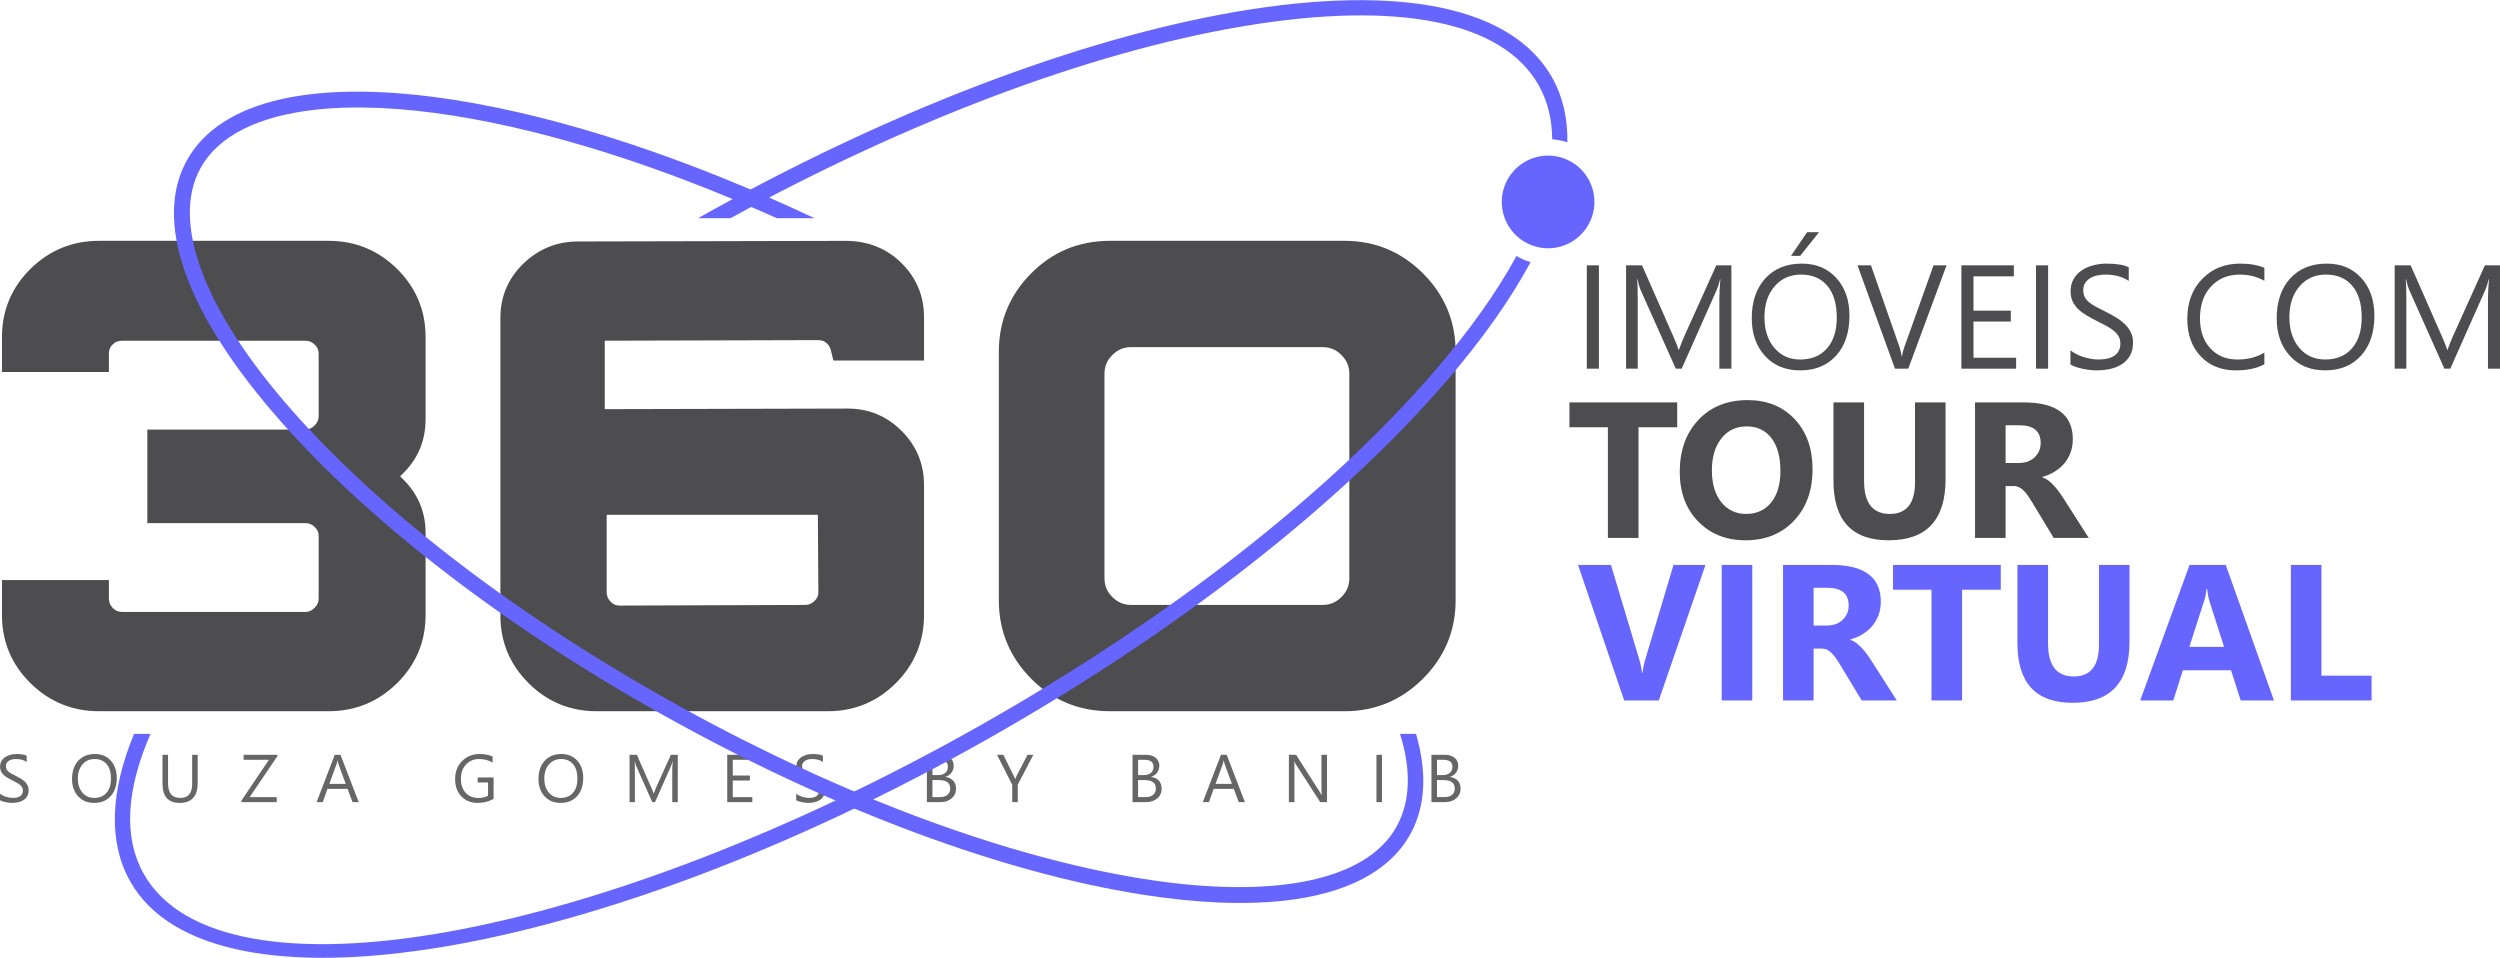 <?xml version="1.0" encoding="UTF-8"?>
<!DOCTYPE svg PUBLIC "-//W3C//DTD SVG 1.1//EN" "http://www.w3.org/Graphics/SVG/1.1/DTD/svg11.dtd">
<!-- Creator: CorelDRAW 2020 (64 Bit) -->
<svg xmlns="http://www.w3.org/2000/svg" xml:space="preserve" width="2307px" height="884px" version="1.1" shape-rendering="geometricPrecision" text-rendering="geometricPrecision" image-rendering="optimizeQuality" fill-rule="evenodd" clip-rule="evenodd"
viewBox="0 0 2240.63 858.3"
 xmlns:xlink="http://www.w3.org/1999/xlink"
 xmlns:xodm="http://www.corel.com/coreldraw/odm/2003">
 <g id="Camada_x0020_1">
  <path fill="#666666" fill-rule="nonzero" d="M0 717.05l0 -5.86c0.68,0.6 1.48,1.12 2.41,1.6 0.94,0.47 1.93,0.88 2.96,1.2 1.04,0.32 2.08,0.57 3.12,0.75 1.05,0.18 2.02,0.27 2.9,0.27 3.05,0 5.33,-0.57 6.85,-1.71 1.5,-1.13 2.26,-2.76 2.26,-4.88 0,-1.16 -0.26,-2.14 -0.76,-2.99 -0.51,-0.85 -1.2,-1.63 -2.08,-2.32 -0.89,-0.71 -1.93,-1.37 -3.14,-2.02 -1.23,-0.64 -2.53,-1.31 -3.93,-2.02 -1.48,-0.75 -2.86,-1.51 -4.14,-2.28 -1.28,-0.77 -2.39,-1.61 -3.34,-2.54 -0.95,-0.93 -1.69,-1.98 -2.23,-3.15 -0.54,-1.17 -0.82,-2.54 -0.82,-4.12 0,-1.94 0.43,-3.61 1.27,-5.05 0.85,-1.43 1.97,-2.6 3.34,-3.53 1.39,-0.93 2.96,-1.61 4.73,-2.06 1.75,-0.46 3.56,-0.69 5.38,-0.69 4.19,0 7.23,0.5 9.15,1.51l0 5.59c-2.5,-1.73 -5.72,-2.6 -9.64,-2.6 -1.09,0 -2.17,0.11 -3.26,0.33 -1.08,0.23 -2.05,0.61 -2.89,1.11 -0.85,0.52 -1.54,1.19 -2.07,1.99 -0.54,0.81 -0.8,1.79 -0.8,2.96 0,1.08 0.2,2.02 0.6,2.8 0.41,0.79 1,1.51 1.79,2.16 0.79,0.65 1.76,1.28 2.88,1.89 1.14,0.62 2.45,1.28 3.92,2.01 1.53,0.76 2.96,1.55 4.32,2.37 1.36,0.83 2.56,1.75 3.57,2.75 1.03,1.01 1.84,2.12 2.45,3.34 0.6,1.22 0.89,2.62 0.89,4.19 0,2.09 -0.4,3.87 -1.22,5.31 -0.81,1.45 -1.92,2.64 -3.31,3.54 -1.39,0.9 -2.99,1.56 -4.8,1.96 -1.82,0.41 -3.72,0.61 -5.74,0.61 -0.67,0 -1.5,-0.06 -2.48,-0.17 -0.98,-0.11 -1.99,-0.26 -3.02,-0.47 -1.02,-0.2 -1.99,-0.46 -2.91,-0.77 -0.92,-0.3 -1.65,-0.64 -2.21,-1.01zm84.43 2.42c-6.01,0 -10.83,-1.98 -14.44,-5.95 -3.61,-3.95 -5.43,-9.11 -5.43,-15.45 0,-6.83 1.85,-12.27 5.53,-16.33 3.68,-4.05 8.71,-6.09 15.06,-6.09 5.85,0 10.56,1.98 14.13,5.91 3.59,3.95 5.37,9.11 5.37,15.47 0,6.92 -1.83,12.39 -5.49,16.41 -3.67,4.02 -8.58,6.03 -14.73,6.03zm0.35 -39.32c-4.45,0 -8.06,1.61 -10.84,4.81 -2.78,3.22 -4.17,7.44 -4.17,12.66 0,5.23 1.35,9.42 4.06,12.61 2.71,3.18 6.25,4.78 10.6,4.78 4.66,0 8.32,-1.52 11,-4.55 2.69,-3.04 4.02,-7.29 4.02,-12.75 0,-5.6 -1.3,-9.92 -3.9,-12.98 -2.6,-3.06 -6.2,-4.58 -10.77,-4.58zm92.41 21.47c0,11.89 -5.37,17.85 -16.12,17.85 -10.29,0 -15.43,-5.73 -15.43,-17.18l0 -25.93 4.97 0 0 25.61c0,8.69 3.67,13.04 10.99,13.04 7.08,0 10.62,-4.2 10.62,-12.6l0 -26.05 4.97 0 0 25.26zm71.44 -24.07l-24.84 36.72 24.24 0 0 4.49 -31.65 0 0 -1.39 24.62 -36.51 -22.65 0 0 -4.5 30.28 0 0 1.19zm72.86 41.21l-5.5 0 -4.49 -11.88 -17.98 0 -4.23 11.88 -5.52 0 16.26 -42.4 5.14 0 16.32 42.4zm-11.63 -16.35l-6.64 -18.06c-0.22,-0.6 -0.44,-1.54 -0.65,-2.84l-0.12 0c-0.19,1.2 -0.43,2.14 -0.68,2.84l-6.6 18.06 14.69 0zm132.52 13.45c-4.25,2.41 -8.99,3.61 -14.19,3.61 -6.05,0 -10.94,-1.95 -14.68,-5.86 -3.74,-3.89 -5.61,-9.06 -5.61,-15.49 0,-6.56 2.08,-11.95 6.23,-16.15 4.15,-4.21 9.4,-6.32 15.77,-6.32 4.61,0 8.49,0.76 11.61,2.25l0 5.5c-3.41,-2.17 -7.48,-3.25 -12.17,-3.25 -4.75,0 -8.64,1.64 -11.68,4.9 -3.04,3.27 -4.55,7.51 -4.55,12.72 0,5.36 1.41,9.58 4.23,12.63 2.81,3.07 6.64,4.61 11.47,4.61 3.31,0 6.18,-0.67 8.6,-1.98l0 -11.89 -9.29 0 0 -4.49 14.26 0 0 19.21zm60.11 3.61c-6.01,0 -10.83,-1.98 -14.44,-5.95 -3.61,-3.95 -5.43,-9.11 -5.43,-15.45 0,-6.83 1.85,-12.27 5.53,-16.33 3.68,-4.05 8.71,-6.09 15.06,-6.09 5.85,0 10.56,1.98 14.14,5.91 3.58,3.95 5.36,9.11 5.36,15.47 0,6.92 -1.83,12.39 -5.5,16.41 -3.66,4.02 -8.56,6.03 -14.72,6.03zm0.35 -39.32c-4.45,0 -8.06,1.61 -10.84,4.81 -2.78,3.22 -4.17,7.44 -4.17,12.66 0,5.23 1.35,9.42 4.06,12.61 2.71,3.18 6.25,4.78 10.6,4.78 4.66,0 8.32,-1.52 11,-4.55 2.69,-3.04 4.02,-7.29 4.02,-12.75 0,-5.6 -1.29,-9.92 -3.9,-12.98 -2.6,-3.06 -6.19,-4.58 -10.77,-4.58zm104.62 38.61l-4.94 0 0 -28.44c0,-2.25 0.13,-4.99 0.42,-8.25l-0.12 0c-0.48,1.92 -0.9,3.28 -1.28,4.1l-14.48 32.59 -2.43 0 -14.45 -32.34c-0.41,-0.95 -0.84,-2.39 -1.27,-4.35l-0.12 0c0.16,1.69 0.23,4.47 0.23,8.3l0 28.39 -4.78 0 0 -42.4 6.56 0 13 29.56c1.01,2.28 1.66,3.97 1.96,5.09l0.17 0c0.85,-2.32 1.53,-4.06 2.04,-5.2l13.28 -29.45 6.21 0 0 42.4zm66.8 0l-22.47 0 0 -42.4 21.53 0 0 4.5 -16.56 0 0 14.11 15.32 0 0 4.45 -15.32 0 0 14.85 17.5 0 0 4.49zm39.35 -1.71l0 -5.86c0.68,0.6 1.49,1.12 2.41,1.6 0.94,0.47 1.93,0.88 2.96,1.2 1.04,0.32 2.08,0.57 3.12,0.75 1.05,0.18 2.02,0.27 2.9,0.27 3.05,0 5.33,-0.57 6.85,-1.71 1.5,-1.13 2.26,-2.76 2.26,-4.88 0,-1.16 -0.25,-2.14 -0.76,-2.99 -0.5,-0.85 -1.2,-1.63 -2.08,-2.32 -0.88,-0.71 -1.93,-1.37 -3.14,-2.02 -1.22,-0.64 -2.53,-1.31 -3.93,-2.02 -1.48,-0.75 -2.85,-1.51 -4.14,-2.28 -1.28,-0.77 -2.39,-1.61 -3.34,-2.54 -0.95,-0.93 -1.69,-1.98 -2.23,-3.15 -0.54,-1.17 -0.82,-2.54 -0.82,-4.12 0,-1.94 0.43,-3.61 1.27,-5.05 0.85,-1.43 1.97,-2.6 3.34,-3.53 1.39,-0.93 2.96,-1.61 4.73,-2.06 1.75,-0.46 3.56,-0.69 5.39,-0.69 4.18,0 7.22,0.5 9.14,1.51l0 5.59c-2.5,-1.73 -5.72,-2.6 -9.64,-2.6 -1.09,0 -2.17,0.11 -3.26,0.33 -1.07,0.23 -2.05,0.61 -2.89,1.11 -0.85,0.52 -1.54,1.19 -2.07,1.99 -0.54,0.81 -0.8,1.79 -0.8,2.96 0,1.08 0.2,2.02 0.61,2.8 0.4,0.79 0.99,1.51 1.78,2.16 0.79,0.65 1.76,1.28 2.89,1.89 1.13,0.62 2.44,1.28 3.91,2.01 1.53,0.76 2.96,1.55 4.32,2.37 1.37,0.83 2.56,1.75 3.58,2.75 1.02,1.01 1.83,2.12 2.44,3.34 0.6,1.22 0.9,2.62 0.9,4.19 0,2.09 -0.41,3.87 -1.22,5.31 -0.82,1.45 -1.93,2.64 -3.32,3.54 -1.39,0.9 -2.99,1.56 -4.8,1.96 -1.81,0.41 -3.72,0.61 -5.74,0.61 -0.66,0 -1.5,-0.06 -2.48,-0.17 -0.98,-0.11 -1.99,-0.26 -3.02,-0.47 -1.02,-0.2 -1.99,-0.46 -2.91,-0.77 -0.92,-0.3 -1.65,-0.64 -2.21,-1.01zm117.12 1.71l0 -42.4 12.06 0c3.66,0 6.58,0.9 8.72,2.69 2.15,1.8 3.23,4.14 3.23,7.01 0,2.41 -0.65,4.49 -1.96,6.27 -1.3,1.78 -3.09,3.04 -5.37,3.78l0 0.13c2.85,0.33 5.14,1.41 6.85,3.22 1.72,1.83 2.58,4.2 2.58,7.12 0,3.62 -1.3,6.56 -3.91,8.81 -2.6,2.25 -5.88,3.37 -9.85,3.37l-12.35 0zm4.97 -37.9l0 13.69 5.08 0c2.72,0 4.86,-0.66 6.42,-1.97 1.56,-1.31 2.33,-3.16 2.33,-5.55 0,-4.11 -2.7,-6.17 -8.13,-6.17l-5.7 0zm0 18.15l0 15.26 6.74 0c2.91,0 5.18,-0.7 6.78,-2.07 1.61,-1.38 2.41,-3.28 2.41,-5.68 0,-5 -3.41,-7.51 -10.23,-7.51l-5.7 0zm90.47 -22.65l-13.98 26.73 0 15.67 -4.97 0 0 -15.55 -13.63 -26.85 5.65 0 9.49 19.16c0.11,0.24 0.47,1.11 1.03,2.6l0.09 0c0.21,-0.66 0.58,-1.53 1.12,-2.6l9.94 -19.16 5.26 0zm88.87 42.4l0 -42.4 12.06 0c3.66,0 6.58,0.9 8.72,2.69 2.15,1.8 3.23,4.14 3.23,7.01 0,2.41 -0.65,4.49 -1.96,6.27 -1.3,1.78 -3.09,3.04 -5.38,3.78l0 0.13c2.86,0.33 5.15,1.41 6.86,3.22 1.72,1.83 2.58,4.2 2.58,7.12 0,3.62 -1.3,6.56 -3.91,8.81 -2.6,2.25 -5.88,3.37 -9.85,3.37l-12.35 0zm4.97 -37.9l0 13.69 5.08 0c2.72,0 4.86,-0.66 6.42,-1.97 1.55,-1.31 2.33,-3.16 2.33,-5.55 0,-4.11 -2.7,-6.17 -8.13,-6.17l-5.7 0zm0 18.15l0 15.26 6.74 0c2.91,0 5.18,-0.7 6.78,-2.07 1.61,-1.38 2.41,-3.28 2.41,-5.68 0,-5 -3.41,-7.51 -10.23,-7.51l-5.7 0zm95.74 19.75l-5.5 0 -4.49 -11.88 -17.98 0 -4.23 11.88 -5.53 0 16.26 -42.4 5.15 0 16.32 42.4zm-11.63 -16.35l-6.64 -18.06c-0.22,-0.6 -0.44,-1.54 -0.65,-2.84l-0.12 0c-0.2,1.2 -0.43,2.14 -0.68,2.84l-6.6 18.06 14.69 0zm85.23 16.35l-6.1 0 -21.81 -33.8c-0.56,-0.84 -1.01,-1.73 -1.37,-2.65l-0.17 0c0.15,0.91 0.23,2.84 0.23,5.83l0 30.62 -4.96 0 0 -42.4 6.45 0 21.22 33.27c0.89,1.37 1.47,2.32 1.72,2.83l0.12 0c-0.21,-1.22 -0.31,-3.3 -0.31,-6.23l0 -29.87 4.98 0 0 42.4zm49.26 0l-4.97 0 0 -42.4 4.97 0 0 42.4zm44.33 0l0 -42.4 12.06 0c3.66,0 6.58,0.9 8.72,2.69 2.15,1.8 3.23,4.14 3.23,7.01 0,2.41 -0.65,4.49 -1.96,6.27 -1.3,1.78 -3.09,3.04 -5.37,3.78l0 0.13c2.85,0.33 5.14,1.41 6.85,3.22 1.72,1.83 2.58,4.2 2.58,7.12 0,3.62 -1.3,6.56 -3.91,8.81 -2.6,2.25 -5.88,3.37 -9.85,3.37l-12.35 0zm4.97 -37.9l0 13.69 5.08 0c2.72,0 4.86,-0.66 6.42,-1.97 1.56,-1.31 2.33,-3.16 2.33,-5.55 0,-4.11 -2.7,-6.17 -8.13,-6.17l-5.7 0zm0 18.15l0 15.26 6.74 0c2.91,0 5.18,-0.7 6.78,-2.07 1.61,-1.38 2.41,-3.28 2.41,-5.68 0,-5 -3.41,-7.51 -10.23,-7.51l-5.7 0z"/>
  <path fill="#4D4C4E" fill-rule="nonzero" d="M294.65 215.71l-206.11 0c-23.69,0 -44.3,8.46 -61.25,25.16 -16.93,16.72 -25.53,37.25 -25.53,61.04l0 31.35 95.83 0 0 -16.49c0,-3.3 1.05,-5.83 3.37,-8.16 2.33,-2.33 5.02,-3.37 8.72,-3.37l163.83 0c3.4,0 6.05,1.09 8.6,3.53 2.42,2.33 3.49,4.79 3.49,8l0 56c0,3.32 -1.11,5.93 -3.65,8.44 -2.53,2.53 -5.14,3.67 -8.44,3.67l-141.46 0 0 83.82 141.46 0c3.42,0 6.07,1.08 8.6,3.53 2.45,2.35 3.49,4.74 3.49,7.99l0 56c0,3.31 -1.11,5.9 -3.65,8.44 -2.53,2.54 -5.14,3.66 -8.44,3.66l-163.83 0c-3.6,0 -6.25,-1.07 -8.55,-3.5 -2.45,-2.53 -3.54,-5.18 -3.54,-8.6l0 -16.46 -95.83 0 0 31.32c0,23.81 8.6,44.35 25.53,61.05 16.91,16.69 37.51,25.16 61.25,25.16l206.11 0c23.74,0 44.35,-8.47 61.25,-25.16 16.93,-16.72 25.53,-37.25 25.53,-61.05l0 -73.72c0,-18.87 -7,-35.22 -20.65,-48.43l-2.2 -2.21 2.06 -1.96c13.79,-13.32 20.79,-29.85 20.79,-49.13l0 -73.72c0,-23.74 -8.58,-44.3 -25.55,-61.06 -16.93,-16.68 -37.54,-25.14 -61.23,-25.14z"/>
  <path fill="#4D4C4E" fill-rule="nonzero" d="M543.73 461.28l189.27 0 0.46 69.22c0,3.26 -1.05,5.66 -3.48,8.01 -2.53,2.43 -5.2,3.53 -8.65,3.53l-166.07 0.58c-3.23,0 -5.63,-1.06 -8.02,-3.54 -2.42,-2.51 -3.51,-5.16 -3.51,-8.58l0 -69.22zm215.92 -245.55l-243.53 0.56c-18.3,0.44 -34.27,7.28 -47.51,20.28 -13.34,13.11 -20.13,29.32 -20.13,48.2l0 266.89c0,23.4 8.48,43.72 25.21,60.42 16.69,16.72 37.22,25.21 60.99,25.21l207.26 0c23.75,0 44.28,-8.49 61,-25.21 16.73,-16.72 25.21,-37.25 25.21,-61l0 -116.57c0,-18.79 -6.74,-35.09 -20.06,-48.44 -13.3,-13.3 -29.58,-20.04 -48.44,-20.04l-217.64 0.53 0 -61.34 191.35 -0.54c3.31,0 5.84,1.05 8.17,3.37 1.52,1.51 2.54,3.42 3.15,5.88l2.25 9.03 81.22 0 0 -38.77c0,-18.81 -6.64,-35 -19.78,-48.13 -13.02,-13.03 -29.12,-19.86 -48.72,-20.33z"/>
  <path fill="#4D4C4E" fill-rule="nonzero" d="M1209.34 517.94c0,6.77 -2.25,12.17 -7.12,17.03 -4.81,4.82 -10.21,7.07 -17,7.07l-171.23 0c-6.79,0 -12.21,-2.25 -17.04,-7.1 -4.82,-4.8 -7.07,-10.23 -7.07,-17l0 -182.89c0,-6.77 2.25,-12.19 7.07,-17 4.83,-4.84 10.26,-7.09 17.04,-7.09l171.23 0c6.78,0 12.19,2.25 17.02,7.09 4.85,4.84 7.1,10.23 7.1,17l0 182.89zm-4.09 -302.23l-210.71 0c-27.56,0 -51.25,9.83 -70.46,29.25 -19.17,19.35 -28.88,42.93 -28.88,70.09l0 222.9c0,27.16 9.71,50.74 28.88,70.09 19.21,19.41 42.9,29.25 70.46,29.25l210.71 0c27.13,0 50.72,-9.82 70.14,-29.2 19.37,-19.39 29.2,-42.98 29.2,-70.14l0 -222.9c0,-27.16 -9.83,-50.76 -29.2,-70.14 -19.42,-19.39 -43.01,-29.2 -70.14,-29.2z"/>
  <path fill="#6666FF" fill-rule="nonzero" d="M1394.28 221.83c-22.62,3.74 -44.03,-11.56 -47.77,-34.19 -3.74,-22.63 11.57,-44.01 34.18,-47.76 22.62,-3.75 44.03,11.55 47.77,34.18 3.74,22.63 -11.57,44.01 -34.18,47.77z"/>
  <path fill="#6666FF" fill-rule="nonzero" d="M1254.75 657.61c10.02,31.91 9.54,60.18 -3.02,83 -26.75,48.56 -109.65,65.65 -227.4,46.89 -121.9,-19.42 -268.39,-73.81 -412.52,-153.15 -144.12,-79.33 -268.44,-174.02 -350.05,-266.61 -78.87,-89.48 -108.76,-168.65 -82.03,-217.21 15.92,-28.92 51.74,-46.67 102.99,-52.34 34.82,-3.86 76.76,-2.13 124.41,5.46 87.07,13.87 186.75,45.86 289.1,91.76l33.75 0c-113.25,-53.37 -224.44,-90.34 -320.63,-105.67 -125.83,-20.03 -211.75,-0.86 -241.96,54 -30.2,54.87 -0.44,137.73 83.81,233.31 82.66,93.78 208.31,189.54 353.82,269.63 145.52,80.1 293.64,135.06 417.09,154.73 49.37,7.86 92.6,9.7 128.74,5.69 55.95,-6.19 94.86,-26.36 113.21,-59.7 13.84,-25.14 14.96,-55.67 5.06,-89.79l-14.37 0z"/>
  <path fill="#6666FF" fill-rule="nonzero" d="M1110.79 23.98c1.75,-0.3 3.46,-0.59 5.18,-0.88 137.45,-22.77 230.76,-3.99 263,53.03 8.05,14.23 12.06,30.52 12.19,48.57 4.71,0.31 9.24,1.31 13.61,2.73 0.33,-21.56 -4.08,-41.1 -13.72,-58.14 -35.75,-63.22 -135.75,-83.96 -282.61,-59 -143.24,24.62 -314.57,90.37 -482.81,185.12l29.11 0c159.65,-87.33 320.64,-148.16 456.05,-171.43z"/>
  <path fill="#6666FF" fill-rule="nonzero" d="M1359.15 229.3c-17.53,32.17 -42.07,66.85 -73.7,103.52 -94.51,109.59 -239.01,222.24 -406.91,317.19 -344.66,194.88 -680.96,254.62 -749.7,133.1 -18.28,-32.33 -15.88,-75.16 6.06,-125.5l-14.78 0c-21.54,52.33 -23.08,97.47 -3.36,132.34 36.2,64 140.28,81.74 279.21,58.73 139.26,-23.07 313.53,-87.11 489.41,-186.58 169.25,-95.72 315.07,-209.43 410.59,-320.21 32.52,-37.7 57.74,-73.58 75.83,-107.07 -4.47,-1.31 -8.66,-3.19 -12.65,-5.52z"/>
  <path fill="#4D4C4E" fill-rule="nonzero" d="M1433.02 330.28l-10.84 0 0 -92.58 10.84 0 0 92.58zm118.74 0l-10.78 0 0 -62.1c0,-4.91 0.29,-10.91 0.9,-18.02l-0.26 0c-1.03,4.18 -1.96,7.16 -2.78,8.97l-31.62 71.15 -5.31 0 -31.56 -70.63c-0.9,-2.07 -1.83,-5.22 -2.77,-9.49l-0.27 0c0.35,3.7 0.51,9.76 0.51,18.13l0 61.99 -10.45 0 0 -92.58 14.33 0 28.4 64.55c2.21,4.96 3.62,8.66 4.28,11.11l0.37 0c1.85,-5.08 3.35,-8.86 4.45,-11.35l29 -64.31 13.56 0 0 92.58zm61.65 1.54c-13.13,0 -23.64,-4.32 -31.53,-12.98 -7.89,-8.64 -11.86,-19.9 -11.86,-33.75 0,-14.9 4.04,-26.78 12.08,-35.64 8.04,-8.86 19.02,-13.31 32.88,-13.31 12.78,0 23.07,4.32 30.87,12.91 7.82,8.62 11.72,19.88 11.72,33.79 0,15.09 -4.01,27.03 -12,35.83 -8.01,8.77 -18.72,13.15 -32.16,13.15zm0.77 -85.85c-9.71,0 -17.6,3.5 -23.69,10.51 -6.06,7.03 -9.09,16.24 -9.09,27.63 0,11.42 2.95,20.58 8.87,27.55 5.91,6.94 13.64,10.42 23.14,10.42 10.16,0 18.16,-3.3 24.02,-9.94 5.86,-6.63 8.77,-15.91 8.77,-27.83 0,-12.23 -2.82,-21.66 -8.5,-28.34 -5.69,-6.67 -13.53,-10 -23.52,-10zm16.13 -37.97l-16.9 21.18 -8.19 0 14.39 -21.18 10.7 0zm114.29 29.7l-34.29 92.58 -11.95 0 -33.56 -92.58 12.07 0 25.64 73.41c0.81,2.36 1.43,5.09 1.87,8.2l0.24 0c0.35,-2.58 1.06,-5.36 2.14,-8.33l26.16 -73.28 11.68 0zm62.36 92.58l-49.06 0 0 -92.58 47.01 0 0 9.81 -36.16 0 0 30.81 33.45 0 0 9.74 -33.45 0 0 32.41 38.21 0 0 9.81zm28.67 0l-10.85 0 0 -92.58 10.85 0 0 92.58zm20.01 -3.75l0 -12.78c1.47,1.3 3.24,2.45 5.26,3.48 2.05,1.04 4.21,1.92 6.46,2.62 2.27,0.71 4.54,1.26 6.81,1.66 2.29,0.37 4.41,0.57 6.32,0.57 6.68,0 11.66,-1.23 14.97,-3.72 3.28,-2.47 4.93,-6.04 4.93,-10.67 0,-2.51 -0.55,-4.67 -1.65,-6.52 -1.1,-1.85 -2.63,-3.55 -4.54,-5.07 -1.94,-1.54 -4.23,-3 -6.88,-4.41 -2.66,-1.39 -5.5,-2.86 -8.56,-4.4 -3.23,-1.63 -6.24,-3.31 -9.04,-4.98 -2.8,-1.68 -5.23,-3.53 -7.3,-5.56 -2.07,-2.02 -3.68,-4.31 -4.87,-6.87 -1.19,-2.56 -1.78,-5.55 -1.78,-8.99 0,-4.23 0.92,-7.89 2.77,-11.02 1.85,-3.13 4.3,-5.69 7.3,-7.72 3.02,-2.02 6.45,-3.52 10.31,-4.51 3.83,-0.99 7.78,-1.5 11.77,-1.5 9.12,0 15.78,1.1 19.97,3.3l0 12.21c-5.47,-3.79 -12.5,-5.68 -21.05,-5.68 -2.38,0 -4.74,0.24 -7.12,0.73 -2.35,0.5 -4.47,1.32 -6.32,2.42 -1.85,1.12 -3.35,2.58 -4.52,4.34 -1.17,1.76 -1.74,3.9 -1.74,6.46 0,2.35 0.44,4.41 1.32,6.12 0.88,1.72 2.18,3.28 3.9,4.72 1.72,1.41 3.84,2.8 6.3,4.12 2.47,1.34 5.34,2.8 8.55,4.38 3.33,1.66 6.46,3.38 9.43,5.19 2.98,1.8 5.58,3.81 7.8,5.99 2.25,2.2 4.02,4.62 5.34,7.29 1.32,2.67 1.96,5.73 1.96,9.17 0,4.56 -0.88,8.44 -2.67,11.59 -1.78,3.17 -4.2,5.75 -7.23,7.71 -3.03,1.98 -6.54,3.42 -10.48,4.3 -3.97,0.88 -8.14,1.32 -12.54,1.32 -1.45,0 -3.26,-0.11 -5.42,-0.35 -2.14,-0.24 -4.34,-0.58 -6.59,-1.04 -2.23,-0.44 -4.34,-1.01 -6.35,-1.67 -2,-0.66 -3.61,-1.41 -4.82,-2.23zm173.81 -0.13c-6.83,3.61 -15.35,5.42 -25.56,5.42 -13.18,0 -23.71,-4.23 -31.62,-12.72 -7.93,-8.48 -11.9,-19.61 -11.9,-33.38 0,-14.78 4.48,-26.75 13.38,-35.88 8.9,-9.14 20.2,-13.7 33.89,-13.7 8.77,0 16.04,1.28 21.81,3.81l0 11.57c-6.63,-3.7 -13.95,-5.55 -21.94,-5.55 -10.62,0 -19.24,3.55 -25.85,10.64 -6.61,7.1 -9.92,16.59 -9.92,28.48 0,11.28 3.08,20.27 9.26,26.94 6.19,6.7 14.27,10.05 24.32,10.05 9.28,0 17.35,-2.07 24.13,-6.19l0 10.51zm54.44 5.42c-13.14,0 -23.65,-4.32 -31.54,-12.98 -7.89,-8.64 -11.85,-19.9 -11.85,-33.75 0,-14.9 4.03,-26.78 12.07,-35.64 8.05,-8.86 19.02,-13.31 32.88,-13.31 12.78,0 23.07,4.32 30.87,12.91 7.83,8.62 11.73,19.88 11.73,33.79 0,15.09 -4.01,27.03 -12.01,35.83 -8,8.77 -18.71,13.15 -32.15,13.15zm0.77 -85.85c-9.72,0 -17.61,3.5 -23.69,10.51 -6.06,7.03 -9.1,16.24 -9.1,27.63 0,11.42 2.95,20.58 8.88,27.55 5.9,6.94 13.64,10.42 23.14,10.42 10.16,0 18.15,-3.3 24.02,-9.94 5.86,-6.63 8.77,-15.91 8.77,-27.83 0,-12.23 -2.82,-21.66 -8.51,-28.34 -5.68,-6.67 -13.53,-10 -23.51,-10zm155.97 84.31l-10.78 0 0 -62.1c0,-4.91 0.29,-10.91 0.91,-18.02l-0.27 0c-1.03,4.18 -1.96,7.16 -2.78,8.97l-31.62 71.15 -5.31 0 -31.55 -70.63c-0.9,-2.07 -1.83,-5.22 -2.78,-9.49l-0.26 0c0.35,3.7 0.5,9.76 0.5,18.13l0 61.99 -10.44 0 0 -92.58 14.32 0 28.41 64.55c2.2,4.96 3.61,8.66 4.27,11.11l0.38 0c1.85,-5.08 3.35,-8.86 4.45,-11.35l28.99 -64.31 13.56 0 0 92.58z"/>
  <path fill="#4D4C4E" fill-rule="nonzero" d="M1503.2 382.78l-34.68 0 0 99.22 -27.44 0 0 -99.22 -34.47 0 0 -22.26 96.59 0 0 22.26zm61.24 101.33c-17.41,0 -31.58,-5.67 -42.54,-16.98 -10.95,-11.33 -16.42,-26.08 -16.42,-44.27 0,-19.2 5.55,-34.73 16.68,-46.58 11.13,-11.86 25.86,-17.82 44.22,-17.82 17.35,0 31.37,5.7 42.07,17.03 10.7,11.37 16.05,26.35 16.05,44.91 0,19.09 -5.55,34.5 -16.65,46.18 -11.08,11.69 -25.57,17.53 -43.41,17.53zm1.19 -102.08c-9.61,0 -17.24,3.58 -22.88,10.81 -5.63,7.2 -8.47,16.72 -8.47,28.57 0,12.03 2.84,21.55 8.47,28.58 5.64,6.99 13.04,10.49 22.18,10.49 9.46,0 16.92,-3.41 22.47,-10.21 5.52,-6.82 8.3,-16.25 8.3,-28.33 0,-12.61 -2.69,-22.42 -8.04,-29.41 -5.38,-7 -12.72,-10.5 -22.03,-10.5zm178.07 47.37c0,36.46 -17,54.71 -50.98,54.71 -32.99,0 -49.48,-17.82 -49.48,-53.44l0 -70.15 27.44 0 0 70.47c0,19.66 7.69,29.49 23.05,29.49 15.07,0 22.61,-9.49 22.61,-28.48l0 -71.48 27.36 0 0 68.88zm128.36 52.6l-31.43 0 -18.88 -31.26c-1.42,-2.37 -2.78,-4.48 -4.08,-6.36 -1.3,-1.86 -2.6,-3.44 -3.93,-4.78 -1.33,-1.33 -2.72,-2.34 -4.17,-3.06 -1.44,-0.69 -3,-1.05 -4.68,-1.05l-7.37 0 0 46.51 -27.39 0 0 -121.48 43.38 0c29.49,0 44.24,11.01 44.24,33.02 0,4.25 -0.66,8.15 -1.96,11.74 -1.31,3.58 -3.13,6.82 -5.5,9.72 -2.37,2.86 -5.23,5.34 -8.59,7.43 -3.38,2.11 -7.11,3.73 -11.25,4.91l0 0.35c1.82,0.58 3.56,1.48 5.26,2.75 1.71,1.27 3.33,2.74 4.92,4.45 1.59,1.7 3.1,3.53 4.54,5.46 1.45,1.94 2.75,3.85 3.93,5.73l22.96 35.92zm-74.54 -100.99l0 33.81 11.85 0c5.87,0 10.58,-1.7 14.14,-5.09 3.62,-3.44 5.44,-7.72 5.44,-12.78 0,-10.64 -6.36,-15.94 -19.08,-15.94l-12.35 0z"/>
  <path fill="#6666FF" fill-rule="nonzero" d="M1528.55 506.17l-41.87 121.48 -31 0 -41.36 -121.48 29.5 0 25.33 84.55c1.36,4.57 2.17,8.59 2.46,12.12l0.49 0c0.41,-3.79 1.27,-7.96 2.63,-12.47l25.16 -84.2 28.66 0zm41.93 121.48l-27.39 0 0 -121.48 27.39 0 0 121.48zm129.52 0l-31.44 0 -18.88 -31.26c-1.41,-2.37 -2.77,-4.48 -4.08,-6.36 -1.3,-1.86 -2.6,-3.44 -3.93,-4.78 -1.33,-1.33 -2.72,-2.34 -4.16,-3.06 -1.45,-0.69 -3.01,-1.04 -4.69,-1.04l-7.37 0 0 46.5 -27.39 0 0 -121.48 43.38 0c29.49,0 44.24,11.01 44.24,33.02 0,4.25 -0.66,8.15 -1.96,11.74 -1.3,3.58 -3.13,6.82 -5.5,9.72 -2.37,2.86 -5.23,5.35 -8.58,7.43 -3.39,2.11 -7.12,3.73 -11.26,4.91l0 0.35c1.83,0.58 3.56,1.48 5.27,2.75 1.7,1.27 3.32,2.74 4.91,4.45 1.59,1.71 3.1,3.53 4.55,5.47 1.44,1.93 2.74,3.84 3.93,5.72l22.96 35.92zm-74.55 -100.98l0 33.8 11.85 0c5.88,0 10.59,-1.7 14.14,-5.09 3.62,-3.44 5.44,-7.72 5.44,-12.78 0,-10.64 -6.36,-15.93 -19.08,-15.93l-12.35 0zm167.75 1.76l-34.67 0 0 99.22 -27.44 0 0 -99.22 -34.47 0 0 -22.26 96.58 0 0 22.26zm115.38 46.62c0,36.46 -17,54.71 -50.98,54.71 -32.99,0 -49.48,-17.82 -49.48,-53.44l0 -70.15 27.45 0 0 70.47c0,19.66 7.69,29.49 23.04,29.49 15.07,0 22.62,-9.48 22.62,-28.48l0 -71.48 27.35 0 0 68.88zm129.47 52.6l-29.82 0 -8.64 -27.04 -43.21 0 -8.56 27.04 -29.67 0 44.25 -121.48 32.44 0 43.21 121.48zm-44.74 -48.03l-13.04 -40.84c-0.96,-3.06 -1.65,-6.71 -2.05,-10.93l-0.67 0c-0.29,3.56 -0.98,7.09 -2.11,10.59l-13.21 41.18 31.08 0zm132.24 48.03l-72.35 0 0 -121.48 27.39 0 0 99.27 44.96 0 0 22.21z"/>
 </g>
</svg>
